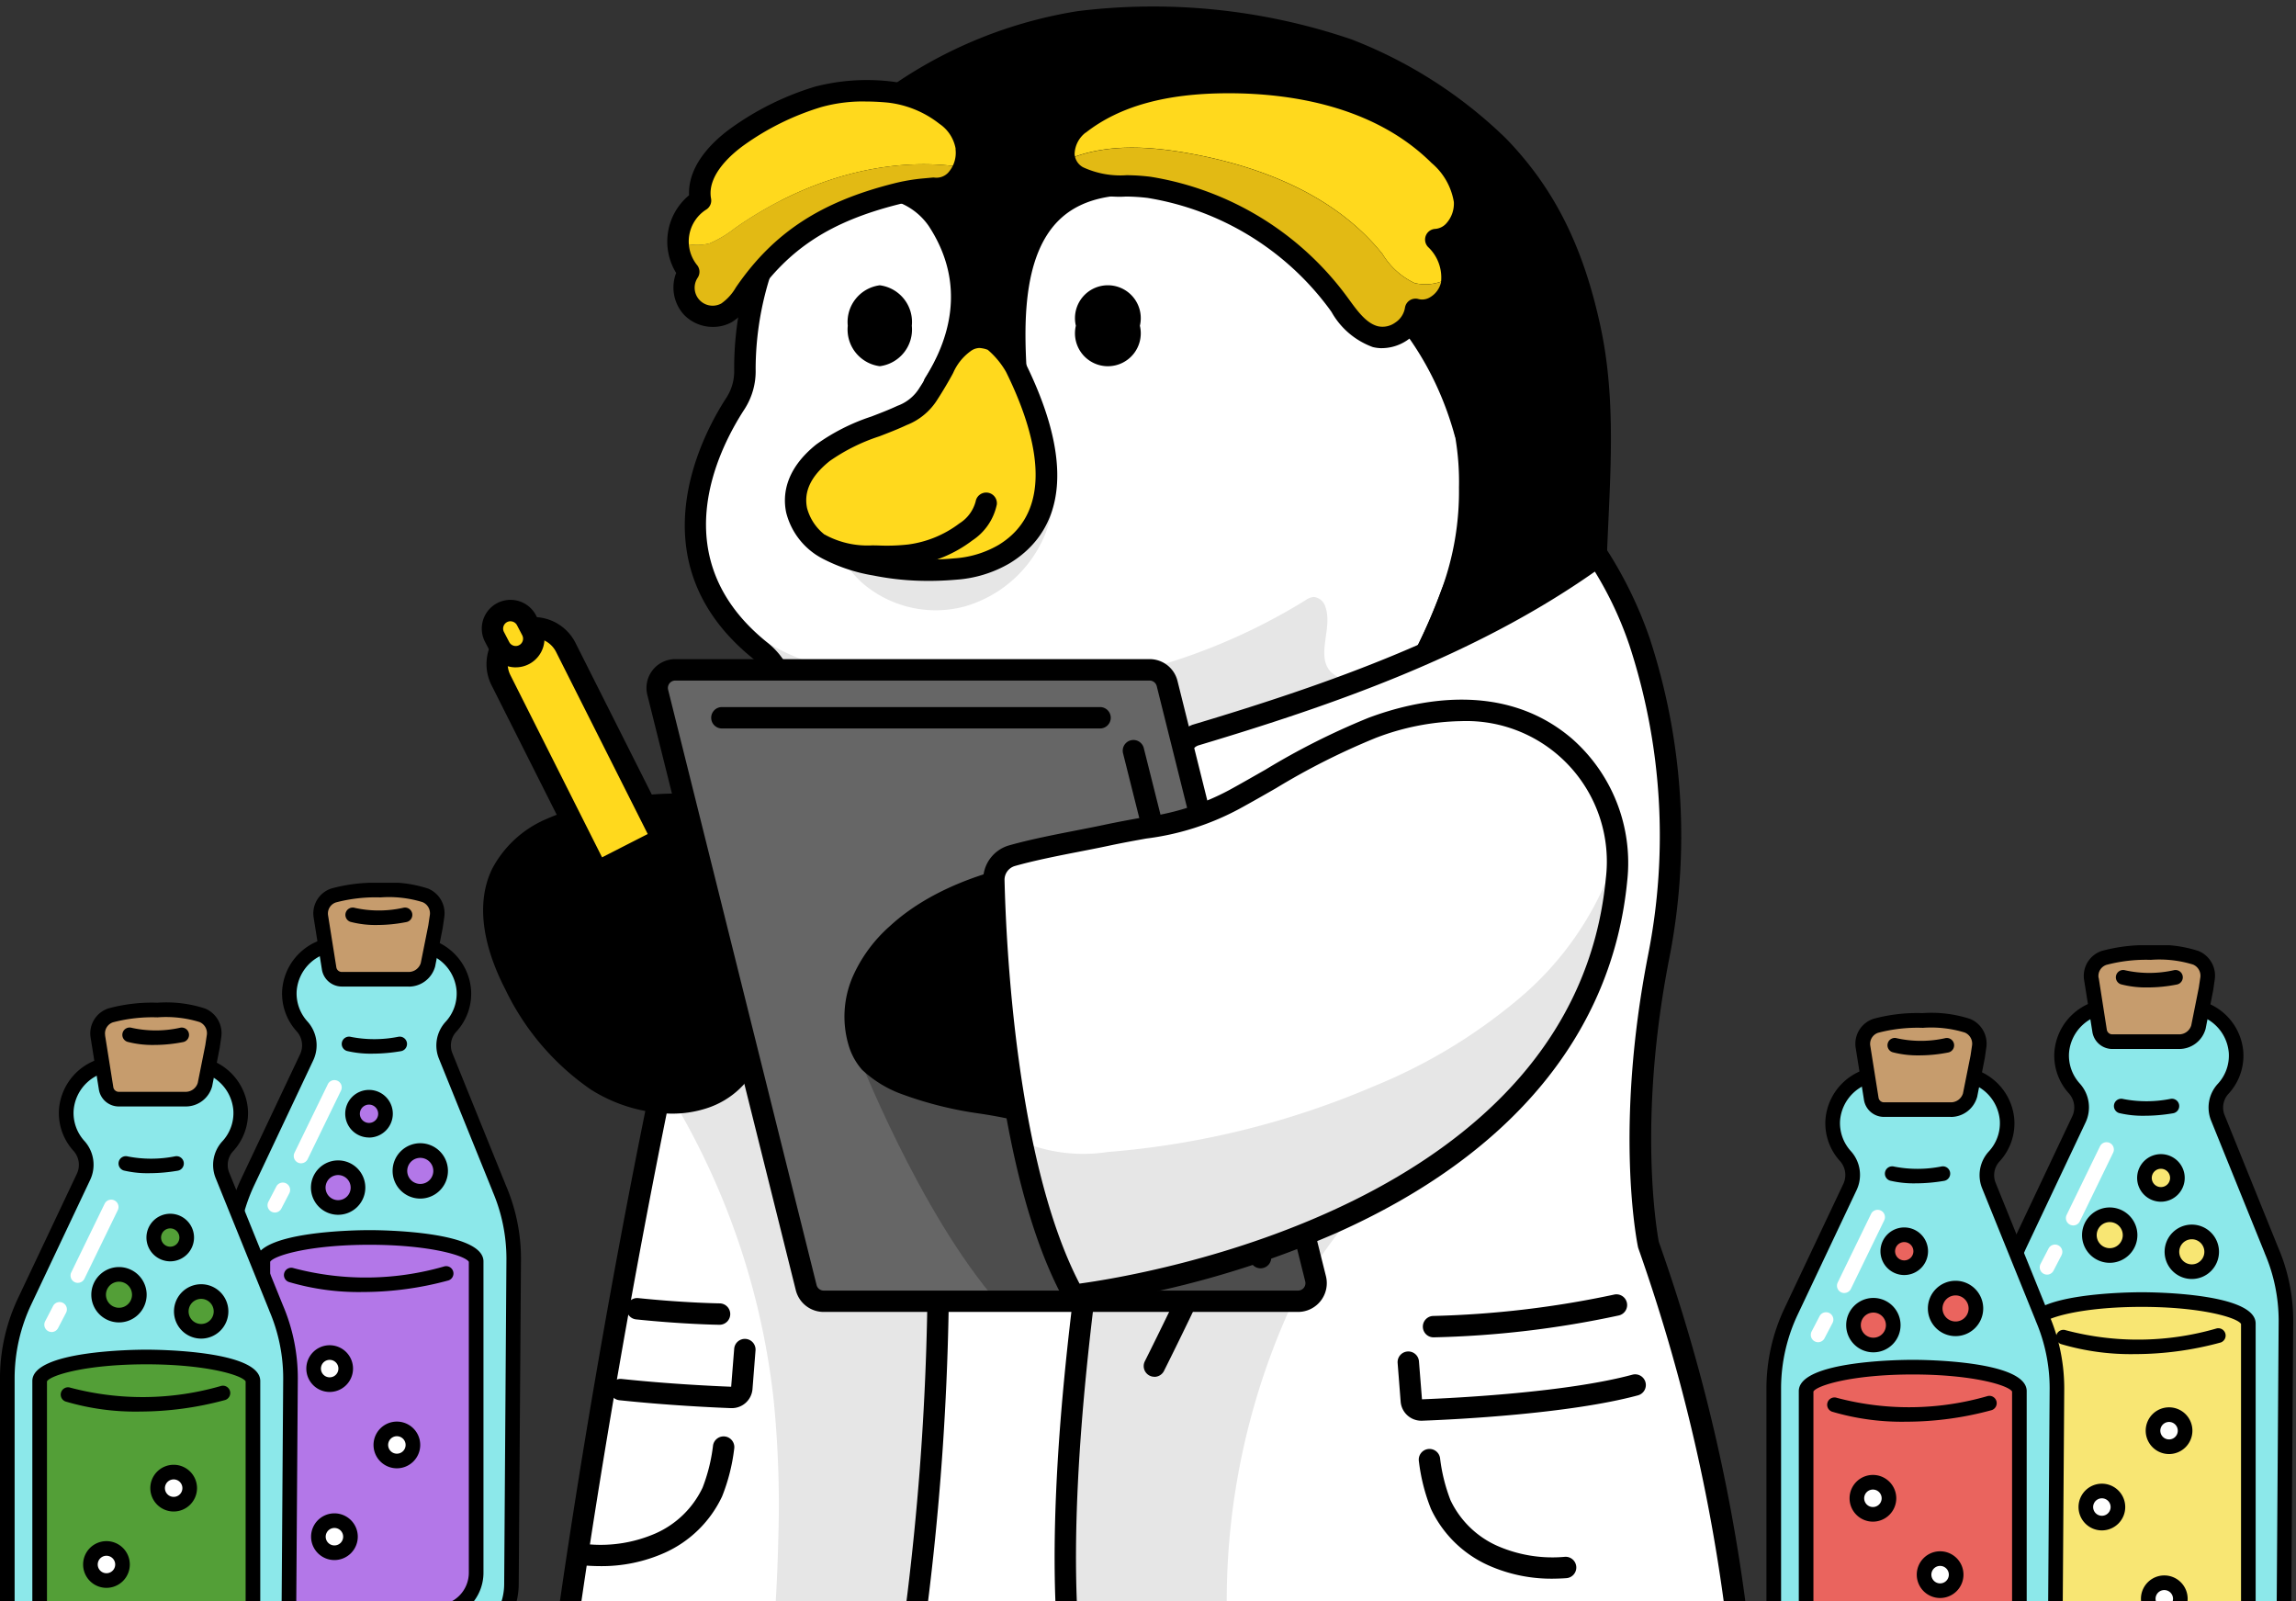 <svg xmlns="http://www.w3.org/2000/svg" xmlns:xlink="http://www.w3.org/1999/xlink" width="152" height="106" viewBox="0 0 152 106">
  <rect x="0" y="0" width="152" height="106" fill="#333333" stroke="none"/>
  <defs>
    <clipPath id="clip-path">
      <rect id="長方形_6737" data-name="長方形 6737" width="152" height="106" transform="translate(294 3559)" fill="#fff" stroke="#707070" stroke-width="1"/>
    </clipPath>
    <clipPath id="clip-path-2">
      <rect id="長方形_5430" data-name="長方形 5430" width="85.047" height="128.585" fill="none"/>
    </clipPath>
    <clipPath id="clip-path-3">
      <rect id="長方形_5432" data-name="長方形 5432" width="34.497" height="59.237" fill="none"/>
    </clipPath>
    <clipPath id="clip-path-4">
      <rect id="長方形_5431" data-name="長方形 5431" width="34.875" height="55.776" fill="none"/>
    </clipPath>
  </defs>
  <g id="マスクグループ_684" data-name="マスクグループ 684" transform="translate(-294 -3559)" clip-path="url(#clip-path)">
    <g id="グループ_9519" data-name="グループ 9519" transform="translate(3.895 2.86)">
      <g id="グループ_9234" data-name="グループ 9234" transform="translate(321.999 3556.555)">
        <g id="グループ_7081" data-name="グループ 7081" clip-path="url(#clip-path-2)">
          <path id="パス_26862" data-name="パス 26862" d="M116.138,206.008a21.345,21.345,0,0,0,8.67,8.99,34.839,34.839,0,0,0,11.96,3.99,9.311,9.311,0,0,0,4.156-.022,2.019,2.019,0,0,0,1.507-1.3,2.572,2.572,0,0,0-.53-1.764,35.7,35.7,0,0,1-4.872-17.631" transform="translate(-58.122 -99.224)"/>
          <path id="パス_26863" data-name="パス 26863" d="M138.37,219.214a15.355,15.355,0,0,1-2.425-.236,35.123,35.123,0,0,1-12.2-4.076,21.882,21.882,0,0,1-8.954-9.3.708.708,0,1,1,1.276-.614,20.474,20.474,0,0,0,8.386,8.685,33.739,33.739,0,0,0,11.718,3.9,8.8,8.8,0,0,0,3.839,0c.44-.133.939-.407,1.021-.779a2.116,2.116,0,0,0-.448-1.254,36.267,36.267,0,0,1-4.969-17.983.708.708,0,0,1,.7-.714h.007a.708.708,0,0,1,.707.7,34.852,34.852,0,0,0,4.775,17.279,3.18,3.18,0,0,1,.61,2.273,2.647,2.647,0,0,1-1.994,1.83,7.033,7.033,0,0,1-2.049.279" transform="translate(-57.412 -98.514)"/>
          <path id="パス_26864" data-name="パス 26864" d="M24.315,237.657a11.714,11.714,0,0,0,3.626.424l7.043.081c3.921.045,7.845.091,11.764-.071,3.439-.141,7.191-.584,9.6-3.044l.068.041a17.082,17.082,0,0,0-1.134-7.775l-17.939-.346a31.642,31.642,0,0,0-11.316,4.006,10.478,10.478,0,0,0-3.9,3.483,5.256,5.256,0,0,0-.4.837,3.968,3.968,0,0,0,2.587,2.364" transform="translate(-10.874 -113.587)" fill="#ffd91d"/>
          <path id="パス_26865" data-name="パス 26865" d="M21.812,247.533a6,6,0,0,0,4.767,1.972c8.566.027,16.747.175,24.594-.185a4.971,4.971,0,0,0,3.245-1.276,5.093,5.093,0,0,0,1.191-2.285,13.983,13.983,0,0,0,.474-2.577l-.068-.041c-2.408,2.459-6.16,2.9-9.6,3.044-3.918.161-7.842.116-11.764.071l-7.043-.081a11.684,11.684,0,0,1-3.626-.424,3.966,3.966,0,0,1-2.587-2.364,4.342,4.342,0,0,0,.417,4.146" transform="translate(-10.541 -121.681)" fill="#e2ba14"/>
          <path id="パス_26866" data-name="パス 26866" d="M37.856,241.463c-2.3,0-4.634-.014-7.015-.028q-2.468-.014-4.978-.025a6.607,6.607,0,0,1-5.326-2.247,5.265,5.265,0,0,1-.071-5.774,11.273,11.273,0,0,1,4.155-3.735,32.566,32.566,0,0,1,11.57-4.1.708.708,0,1,1,.209,1.4,31.137,31.137,0,0,0-11.062,3.916,10,10,0,0,0-3.652,3.231,3.9,3.9,0,0,0-.027,4.192,5.3,5.3,0,0,0,4.208,1.7q2.513.008,4.982.024c6.831.04,13.282.08,19.577-.209a4.276,4.276,0,0,0,2.782-1.075,4.474,4.474,0,0,0,1.007-1.975,15.62,15.62,0,0,0-.64-9.9.708.708,0,0,1,1.319-.516,17.065,17.065,0,0,1,.681,10.807,5.82,5.82,0,0,1-1.376,2.594,5.62,5.62,0,0,1-3.707,1.477c-4.13.189-8.32.239-12.635.239" transform="translate(-9.827 -112.878)"/>
          <path id="パス_26867" data-name="パス 26867" d="M28,243.758a6.606,6.606,0,0,0-.352,5.27" transform="translate(-13.643 -121.99)" fill="#ffd91d"/>
          <path id="パス_26868" data-name="パス 26868" d="M26.943,249.027a.708.708,0,0,1-.665-.465,7.338,7.338,0,0,1,.39-5.843.708.708,0,1,1,1.253.658,5.9,5.9,0,0,0-.313,4.7.709.709,0,0,1-.665.952" transform="translate(-12.936 -121.281)"/>
          <path id="パス_26869" data-name="パス 26869" d="M38.847,244.4a6.606,6.606,0,0,0-.352,5.27" transform="translate(-19.071 -122.313)" fill="#ffd91d"/>
          <path id="パス_26870" data-name="パス 26870" d="M37.788,249.672a.708.708,0,0,1-.665-.465,7.338,7.338,0,0,1,.39-5.843.708.708,0,1,1,1.253.658,5.9,5.9,0,0,0-.313,4.7.709.709,0,0,1-.665.952" transform="translate(-18.363 -121.603)"/>
          <path id="パス_26871" data-name="パス 26871" d="M61.795,237.657a11.714,11.714,0,0,0,3.626.424l7.043.081c3.921.045,7.845.091,11.764-.071,3.439-.141,7.191-.584,9.6-3.044l.068.041a17.081,17.081,0,0,0-1.134-7.775l-17.939-.346a31.642,31.642,0,0,0-11.316,4.006,10.478,10.478,0,0,0-3.9,3.483,5.257,5.257,0,0,0-.4.837,3.968,3.968,0,0,0,2.587,2.364" transform="translate(-29.631 -113.587)" fill="#ffd91d"/>
          <path id="パス_26872" data-name="パス 26872" d="M59.292,247.533a6,6,0,0,0,4.767,1.972c8.566.027,16.747.175,24.594-.185a4.971,4.971,0,0,0,3.245-1.276,5.093,5.093,0,0,0,1.191-2.285,13.983,13.983,0,0,0,.474-2.577l-.068-.041c-2.408,2.459-6.16,2.9-9.6,3.044-3.918.161-7.842.116-11.764.071l-7.043-.081a11.684,11.684,0,0,1-3.626-.424,3.966,3.966,0,0,1-2.587-2.364,4.342,4.342,0,0,0,.417,4.146" transform="translate(-29.298 -121.681)" fill="#e2ba14"/>
          <path id="パス_26873" data-name="パス 26873" d="M75.337,241.463c-2.3,0-4.634-.014-7.015-.029q-2.468-.014-4.978-.025a6.606,6.606,0,0,1-5.326-2.247,5.265,5.265,0,0,1-.071-5.774,11.271,11.271,0,0,1,4.155-3.734,32.566,32.566,0,0,1,11.57-4.1.708.708,0,0,1,.21,1.4,31.133,31.133,0,0,0-11.062,3.916,9.987,9.987,0,0,0-3.652,3.231,3.9,3.9,0,0,0-.027,4.192,5.3,5.3,0,0,0,4.208,1.7q2.512.007,4.982.024c6.829.04,13.282.08,19.577-.209a4.274,4.274,0,0,0,2.781-1.075,4.462,4.462,0,0,0,1.007-1.975,15.622,15.622,0,0,0-.639-9.9.708.708,0,0,1,1.318-.516,17.063,17.063,0,0,1,.681,10.807,5.816,5.816,0,0,1-1.377,2.594,5.62,5.62,0,0,1-3.707,1.477c-4.131.189-8.32.239-12.636.239" transform="translate(-28.584 -112.878)"/>
          <path id="パス_26874" data-name="パス 26874" d="M65.482,243.758a6.606,6.606,0,0,0-.352,5.27" transform="translate(-32.4 -121.99)" fill="#ffd91d"/>
          <path id="パス_26875" data-name="パス 26875" d="M64.423,249.027a.708.708,0,0,1-.665-.465,7.336,7.336,0,0,1,.39-5.843.708.708,0,1,1,1.253.658,5.9,5.9,0,0,0-.313,4.7.709.709,0,0,1-.665.952" transform="translate(-31.693 -121.281)"/>
          <path id="パス_26876" data-name="パス 26876" d="M76.328,244.4a6.606,6.606,0,0,0-.352,5.27" transform="translate(-37.828 -122.313)" fill="#ffd91d"/>
          <path id="パス_26877" data-name="パス 26877" d="M75.269,249.672a.708.708,0,0,1-.665-.465,7.336,7.336,0,0,1,.39-5.843.708.708,0,1,1,1.253.658,5.9,5.9,0,0,0-.313,4.7.709.709,0,0,1-.665.952" transform="translate(-37.121 -121.603)"/>
          <path id="パス_26878" data-name="パス 26878" d="M79.906,39.724a19.117,19.117,0,0,0-1.268-6.89,25.727,25.727,0,0,0-8.48-11.183,16.822,16.822,0,0,0-13.4-3.208c-2.341.521-4.531,1.633-6.9,2.021s-5.153-.174-6.4-2.224L39.11,15.8c-.478.412-.942.839-1.385,1.29A20.987,20.987,0,0,0,31.58,31.946a3.932,3.932,0,0,1-.621,2.239C29.2,36.879,25.2,44.624,32.611,50.566a4.35,4.35,0,0,1,1.4,1.918,13.6,13.6,0,0,0,8.961,8.625,14.511,14.511,0,0,0,6.518.315A154.235,154.235,0,0,0,73.959,55.3a37.946,37.946,0,0,0,4.41-8.541,20.226,20.226,0,0,0,1.537-7.035" transform="translate(-14.16 -7.906)" fill="#fff"/>
          <path id="パス_26879" data-name="パス 26879" d="M33.28,79.134c-.2.206,0,.543.215.739a14.806,14.806,0,0,0,6.218,3.113A39.688,39.688,0,0,0,71.133,78.5a1.16,1.16,0,0,1,.556-.226.9.9,0,0,1,.782.681c.485,1.391-.658,3.209.353,4.28a2.483,2.483,0,0,0,1.267.61,11.2,11.2,0,0,0,5.381-.048c-7.329,4.741-16.007,7.052-24.684,8.007a37.347,37.347,0,0,1-13.114-.436,5.639,5.639,0,0,1-3-1.538,6.189,6.189,0,0,1-.841-1.416q-1.57-3.3-2.93-6.691" transform="translate(-16.614 -39.175)" fill="#e6e6e6"/>
          <path id="パス_26880" data-name="パス 26880" d="M46.15,61.652a14.159,14.159,0,0,1-13.5-9.639,3.659,3.659,0,0,0-1.177-1.6c-7.981-6.4-3.4-14.875-1.8-17.32a3.221,3.221,0,0,0,.506-1.837,21.544,21.544,0,0,1,6.349-15.37c.426-.433.893-.868,1.427-1.329a.707.707,0,0,1,.809-.082l4.354,2.443a.706.706,0,0,1,.259.25c1.078,1.774,3.626,2.229,5.678,1.893a22.411,22.411,0,0,0,3.677-1.048,28.976,28.976,0,0,1,3.181-.966,17.559,17.559,0,0,1,13.973,3.329A26.613,26.613,0,0,1,78.6,31.864a19.68,19.68,0,0,1,1.317,7.149A21.149,21.149,0,0,1,78.341,46.3,38.588,38.588,0,0,1,73.846,55a.707.707,0,0,1-.337.258,155.309,155.309,0,0,1-24.59,6.156,16.434,16.434,0,0,1-2.769.24m-7.641-45.7c-.353.316-.674.621-.972.924A20.4,20.4,0,0,0,31.6,31.222a4.632,4.632,0,0,1-.735,2.641c-1.833,2.81-5.357,9.939,1.5,15.442a5.072,5.072,0,0,1,1.626,2.232,12.976,12.976,0,0,0,8.493,8.183,13.694,13.694,0,0,0,6.2.3A154.716,154.716,0,0,0,72.816,54a37.436,37.436,0,0,0,4.2-8.2,19.868,19.868,0,0,0,1.491-6.786,18.51,18.51,0,0,0-1.219-6.63A25.179,25.179,0,0,0,69.045,21.51a16.13,16.13,0,0,0-12.823-3.085,27.959,27.959,0,0,0-3.025.922,23.775,23.775,0,0,1-3.911,1.106c-2.285.376-5.456-.037-7.014-2.393ZM73.267,54.59h0Z" transform="translate(-13.469 -7.196)"/>
          <path id="パス_26881" data-name="パス 26881" d="M93.458,22.138A23.715,23.715,0,0,0,87.364,9.949a29.445,29.445,0,0,0-9.945-6.377A40.168,40.168,0,0,0,59.6,1.736,29.281,29.281,0,0,0,45.021,8.6l1.4.785c.668.375-3.053.223-2.419.654L40.106,15.3c2.715-3.133,8.031-3.628,10.132-.44,2.3,3.49,2,7.338-.214,10.832a15,15,0,0,0,5.462-.063c-.34-5.452-.714-14.7,10.248-12.9l-3.788-1.3c6.357-3.309.481-.129.724-.183a16.819,16.819,0,0,1,13.4,3.207,25.7,25.7,0,0,1,8.256,11.338,18.466,18.466,0,0,1,1.149,6.791,19.559,19.559,0,0,1-1.192,6.979A37.962,37.962,0,0,1,79.869,48.1c7.554-2.749,13.818-6.358,13.972-10.79.177-5.1.679-10.189-.383-15.176" transform="translate(-20.071 -0.71)"/>
          <path id="パス_26882" data-name="パス 26882" d="M79.16,48.1a.708.708,0,0,1-.579-1.116A37.2,37.2,0,0,0,82.908,38.6a18.845,18.845,0,0,0,1.147-6.73,17.6,17.6,0,0,0-1.1-6.531,24.962,24.962,0,0,0-8.019-11.029,16.643,16.643,0,0,0-10.856-3.367l1.171.4a.708.708,0,0,1-.344,1.368c-3.224-.529-5.638-.09-7.178,1.3-2.769,2.5-2.443,7.732-2.248,10.856a.708.708,0,0,1-.5.722,15.077,15.077,0,0,1-5.59.1l-.148-.015a.707.707,0,0,1-.524-1.083c1.531-2.42,2.812-6.131.221-10.064a4.292,4.292,0,0,0-3.425-1.832,7.019,7.019,0,0,0-5.58,2.346.708.708,0,0,1-1.1-.885l3.685-4.976a.722.722,0,0,1,.023-.147c.125-.475.529-.62,1.229-.7a.708.708,0,0,1,.084-.986A29.791,29.791,0,0,1,58.8.324,40.739,40.739,0,0,1,76.932,2.189,30.33,30.33,0,0,1,87.163,8.746c3.2,3.3,5.135,7.164,6.279,12.534.9,4.215.7,8.538.509,12.717-.04.876-.08,1.753-.111,2.631-.144,4.151-5,8-14.438,11.431a.7.7,0,0,1-.242.043M65.033,9.5A18.285,18.285,0,0,1,75.78,13.176a26.365,26.365,0,0,1,8.493,11.646,18.962,18.962,0,0,1,1.2,7.051A20.219,20.219,0,0,1,84.234,39.1a40.585,40.585,0,0,1-3.287,6.854c7.41-2.964,11.367-6.187,11.478-9.376.03-.882.07-1.764.111-2.646.187-4.09.381-8.32-.479-12.357-1.085-5.094-2.908-8.747-5.911-11.843a28.651,28.651,0,0,0-9.66-6.2,39.327,39.327,0,0,0-17.5-1.806A28.1,28.1,0,0,0,45.554,7.777l.5.282a.782.782,0,0,1,.426.859c-.137.625-.707.672-1.844.764-.223.018-.545.044-.782.075l-1.479,2a8.133,8.133,0,0,1,3.228-.459,5.674,5.674,0,0,1,4.514,2.466,10.014,10.014,0,0,1,.356,10.629,13.583,13.583,0,0,0,3.557-.02c-.2-3.415-.342-8.606,2.748-11.4a7.359,7.359,0,0,1,3.94-1.763.708.708,0,0,1,.188-1.114c1.12-.583,1.861-.965,2.324-1.2.728-.369,1.255-.636,1.591-.017.142.26.169.444.054.624h.155M43.69,8.745h0Z" transform="translate(-19.362 0)"/>
          <path id="パス_26883" data-name="パス 26883" d="M88.355,18.635s15.243,1.849,19.261,16.319l-2.38-18.073L88.428,13.519l-3.435,2.339,1.242,1.754" transform="translate(-42.535 -6.766)"/>
          <path id="パス_26884" data-name="パス 26884" d="M106.906,34.952a.708.708,0,0,1-.681-.519C102.384,20.6,87.707,18.646,87.56,18.628a.708.708,0,0,1,.171-1.406c.137.017,12.009,1.583,17.769,11.756l-1.608-12.212-16.02-3.2-2.593,1.765.825,1.165a.708.708,0,1,1-1.155.819l-1.242-1.754a.708.708,0,0,1,.179-.994l3.435-2.339a.705.705,0,0,1,.538-.109l16.809,3.362a.708.708,0,0,1,.563.6l2.38,18.073a.708.708,0,0,1-.56.786.691.691,0,0,1-.142.014" transform="translate(-41.826 -6.056)"/>
          <path id="パス_26885" data-name="パス 26885" d="M26.666,163.443c.84,3.643,1.893,7.616,4.949,9.769a10.912,10.912,0,0,0,2.525,1.268,19,19,0,0,0,12.081.3,6.006,6.006,0,0,1,3.747.067c5.131,1.782,24.785,5.426,31.338-6.1a34.845,34.845,0,0,0,5.633-25.662l-4.347-25.257-48.453,1.715-6.432,17.58Z" transform="translate(-13.345 -58.968)" fill="#fff"/>
          <path id="パス_26886" data-name="パス 26886" d="M62.476,176.787a46.372,46.372,0,0,1-13.45-1.976,5.265,5.265,0,0,0-3.305-.059,19.661,19.661,0,0,1-12.535-.317,11.5,11.5,0,0,1-2.687-1.353c-3.178-2.239-4.288-6.1-5.231-10.189a.714.714,0,0,1-.017-.187l1.041-26.318a.708.708,0,0,1,.042-.216l6.432-17.58a.708.708,0,0,1,.64-.464l48.453-1.715a.717.717,0,0,1,.723.587l4.347,25.257A35.361,35.361,0,0,1,81.2,168.415c-3.761,6.584-11.607,8.372-18.721,8.372M47.282,173.1a6.716,6.716,0,0,1,2.208.376c4.507,1.566,24.1,5.455,30.491-5.785l.031-.052a33.952,33.952,0,0,0,5.52-25.141L81.29,117.849l-47.359,1.677L27.7,136.554l-1.033,26.112c.874,3.78,1.9,7.322,4.646,9.257a10.1,10.1,0,0,0,2.362,1.183A18.234,18.234,0,0,0,45.3,173.4a6.681,6.681,0,0,1,1.979-.3" transform="translate(-12.636 -58.258)"/>
          <path id="パス_26887" data-name="パス 26887" d="M112.789,72.307c-8.114,5.841-18.281,9.555-26.827,12.117a2.044,2.044,0,0,0-1.237,1.717c-1.138,6.99-9.666,43.616-6.787,61.44,0,0,27.038,5.924,44.252-.932a115.559,115.559,0,0,0-6.246-28.487s-1.576-7.556.672-19.043a41.14,41.14,0,0,0-1.262-20.872,26.494,26.494,0,0,0-2.719-5.631" transform="translate(-38.709 -36.186)" fill="#fff"/>
          <path id="パス_26888" data-name="パス 26888" d="M99.665,153.912c-2.824,2.1-5.9,6.343-7.449,9.5A46.929,46.929,0,0,0,88.663,189.7c.032.154.037.363-.111.414a.328.328,0,0,1-.167,0l-10.06-1.945c-1.078-4.551-.829-9.3-.551-13.966a68.717,68.717,0,0,1,.783-7.9c.583-3.3.183-8.455,1.671-11.455" transform="translate(-38.802 -77.026)" fill="#e6e6e6"/>
          <path id="パス_26889" data-name="パス 26889" d="M100.3,150.262c-2.665,0-5.193-.11-7.458-.269a122.592,122.592,0,0,1-15.773-2.119.709.709,0,0,1-.548-.579C74.1,132.277,79.6,104.561,82.24,91.242c.5-2.5.888-4.475,1.073-5.613a2.747,2.747,0,0,1,1.732-2.282c9.016-2.7,18.442-5.986,26.3-11.64a.716.716,0,0,1,.247-.113.708.708,0,0,1,.943.262,27.188,27.188,0,0,1,2.779,5.762,41.953,41.953,0,0,1,1.287,21.24c-2.1,10.753-.8,18.094-.681,18.72a117.509,117.509,0,0,1,6.268,28.632.708.708,0,0,1-.445.7c-6.528,2.6-14.448,3.353-21.436,3.353M77.85,146.588c3.633.729,27.294,5.117,42.882-.807A117.974,117.974,0,0,0,114.564,118a.729.729,0,0,1-.025-.091c-.065-.314-1.579-7.828.67-19.323a40.5,40.5,0,0,0-1.236-20.5,24,24,0,0,0-2.288-4.878c-7.923,5.565-17.281,8.817-26.232,11.5-.43.129-.668.7-.742,1.153-.189,1.161-.583,3.147-1.082,5.661-2.6,13.1-7.973,40.194-5.779,55.071" transform="translate(-37.996 -35.787)"/>
          <path id="パス_26890" data-name="パス 26890" d="M99.743,101.068c-2.177,4.168-3.783,6.861-5.959,11.028l7.109,1.339a266.243,266.243,0,0,1-11.752,27.153" transform="translate(-44.611 -50.58)" fill="#fff"/>
          <path id="パス_26891" data-name="パス 26891" d="M88.431,140.587a.708.708,0,0,1-.633-1.026,266.182,266.182,0,0,0,11.43-26.3l-6.284-1.184a.708.708,0,0,1-.5-1.023c1.091-2.088,2.053-3.833,2.984-5.522s1.889-3.427,2.975-5.506a.708.708,0,1,1,1.255.655c-1.093,2.094-2.058,3.843-2.991,5.535-.8,1.448-1.619,2.937-2.524,4.647l6.167,1.162a.708.708,0,0,1,.533.94A267.77,267.77,0,0,1,89.065,140.2a.709.709,0,0,1-.634.391" transform="translate(-43.901 -49.87)"/>
          <path id="パス_26892" data-name="パス 26892" d="M137.806,181.173c-4.464,1.2-11.92,1.572-14.133,1.657a.666.666,0,0,1-.689-.614l-.2-2.553" transform="translate(-61.447 -89.913)" fill="#fff"/>
          <path id="パス_26893" data-name="パス 26893" d="M122.937,182.829a1.37,1.37,0,0,1-1.368-1.266l-.2-2.554a.708.708,0,1,1,1.412-.111l.2,2.514c2.218-.086,9.565-.452,13.935-1.631a.708.708,0,0,1,.369,1.367c-4.541,1.225-12.086,1.6-14.29,1.68h-.053" transform="translate(-60.737 -89.203)"/>
          <path id="パス_26894" data-name="パス 26894" d="M126.143,173.529a64.887,64.887,0,0,0,12.086-1.427" transform="translate(-63.129 -86.129)" fill="#fff"/>
          <path id="パス_26895" data-name="パス 26895" d="M125.434,173.527a.708.708,0,0,1-.009-1.416,64.685,64.685,0,0,0,11.934-1.408.708.708,0,1,1,.324,1.378,64.834,64.834,0,0,1-12.239,1.446Z" transform="translate(-62.42 -85.42)"/>
          <path id="パス_26896" data-name="パス 26896" d="M125.6,192.583a11.92,11.92,0,0,0,.746,2.976,6.916,6.916,0,0,0,3.449,3.375,9.824,9.824,0,0,0,4.816.788" transform="translate(-62.855 -96.379)" fill="#fff"/>
          <path id="パス_26897" data-name="パス 26897" d="M133.062,199.752a10.219,10.219,0,0,1-4.277-.884,7.668,7.668,0,0,1-3.8-3.731,12.467,12.467,0,0,1-.8-3.151.708.708,0,0,1,1.4-.225,11.406,11.406,0,0,0,.694,2.8,6.235,6.235,0,0,0,3.1,3.02,9.092,9.092,0,0,0,4.468.724.708.708,0,0,1,.1,1.413c-.3.021-.594.032-.887.032" transform="translate(-62.145 -95.67)"/>
          <path id="パス_26898" data-name="パス 26898" d="M35.36,143.958a182.2,182.2,0,0,1-2.21,33.064,93.22,93.22,0,0,1-21.506.667,1.432,1.432,0,0,1-1.279-1.59c.61-5.114,3.527-25,8.037-45.551" transform="translate(-5.182 -65.334)" fill="#fff"/>
          <path id="パス_26899" data-name="パス 26899" d="M22.275,134.835c.761-.06,1.321.674,1.708,1.333a49.258,49.258,0,0,1,6.487,19.548,69.519,69.519,0,0,1,.311,9.118q-.124,5.473-.752,10.92a58,58,0,0,0,8.413-.789.417.417,0,0,0,.427-.446c1.707-11.235,2.372-22.6,3.034-33.944.138-2.362.276-4.726.295-7.093q.024-3.328-.268-6.647" transform="translate(-11.148 -63.475)" fill="#e6e6e6"/>
          <path id="パス_26900" data-name="パス 26900" d="M18.306,178.052a70.294,70.294,0,0,1-7.447-.37,2.144,2.144,0,0,1-1.458-.8,2.116,2.116,0,0,1-.448-1.579C9.447,171.167,12.26,151.3,17,129.687a.708.708,0,1,1,1.383.3c-4.261,19.423-7.3,39.367-8.025,45.483a.707.707,0,0,0,.15.529.737.737,0,0,0,.5.274,92.538,92.538,0,0,0,20.812-.587,181.83,181.83,0,0,0,2.121-32.423.708.708,0,0,1,.691-.725.718.718,0,0,1,.725.69,183.255,183.255,0,0,1-2.218,33.193.708.708,0,0,1-.586.587,101.08,101.08,0,0,1-14.248,1.042m14.135-1.74h0Z" transform="translate(-4.473 -64.624)"/>
          <path id="パス_26901" data-name="パス 26901" d="M18.382,180.642c3.133.333,6.084.472,7.342.521a.665.665,0,0,0,.689-.614l.2-2.553" transform="translate(-9.199 -89.078)" fill="#fff"/>
          <path id="パス_26902" data-name="パス 26902" d="M25.041,181.162h-.053c-1.157-.044-4.192-.184-7.39-.524a.708.708,0,0,1,.15-1.408c3.118.331,6.081.47,7.253.515l.2-2.514a.708.708,0,1,1,1.412.111l-.2,2.553a1.371,1.371,0,0,1-1.368,1.267" transform="translate(-8.49 -88.369)"/>
          <path id="パス_26903" data-name="パス 26903" d="M26.048,172.937s-2.335-.03-5.444-.352" transform="translate(-10.311 -86.371)" fill="#fff"/>
          <path id="パス_26904" data-name="パス 26904" d="M25.338,172.937h-.009c-.1,0-2.4-.034-5.507-.356a.708.708,0,1,1,.146-1.409c3.037.315,5.357.349,5.38.349a.708.708,0,0,1-.009,1.416" transform="translate(-9.602 -85.662)"/>
          <path id="パス_26905" data-name="パス 26905" d="M23.02,190.916a11.921,11.921,0,0,1-.746,2.976,6.916,6.916,0,0,1-3.449,3.375,9.823,9.823,0,0,1-4.816.788" transform="translate(-7.011 -95.545)" fill="#fff"/>
          <path id="パス_26906" data-name="パス 26906" d="M14.134,198.086q-.438,0-.886-.032a.709.709,0,0,1-.655-.758.717.717,0,0,1,.757-.655,9.093,9.093,0,0,0,4.468-.725,6.234,6.234,0,0,0,3.1-3.02,11.4,11.4,0,0,0,.694-2.8.708.708,0,0,1,1.4.225,12.467,12.467,0,0,1-.8,3.151,7.665,7.665,0,0,1-3.8,3.731,10.216,10.216,0,0,1-4.278.884" transform="translate(-6.301 -94.836)"/>
          <path id="パス_26907" data-name="パス 26907" d="M2.983,117.658c-1.169-2.274-1.979-5.041-.864-7.343a6.55,6.55,0,0,1,3.109-2.9,17.08,17.08,0,0,1,4.142-1.237,22.523,22.523,0,0,1,5.375-.429,6.965,6.965,0,0,1,5.009,1.944,4.619,4.619,0,0,1,1.537,4.561c-.425,1.921-2.085,3.265-3.425,4.7-.221.237-.451.55-.345.856a1.065,1.065,0,0,0,.272.363,4.025,4.025,0,0,1,.781,4.106,4.983,4.983,0,0,1-3.116,2.9A8.779,8.779,0,0,1,8.374,124a16.445,16.445,0,0,1-5.391-6.345" transform="translate(-0.795 -52.91)"/>
          <path id="パス_26908" data-name="パス 26908" d="M12.674,125.5a10.271,10.271,0,0,1-5.391-1.615,16.957,16.957,0,0,1-5.633-6.613c-1.595-3.1-1.9-5.86-.871-7.976a7.269,7.269,0,0,1,3.437-3.231,17.691,17.691,0,0,1,4.312-1.295,23.173,23.173,0,0,1,5.547-.442,7.656,7.656,0,0,1,5.446,2.121,5.314,5.314,0,0,1,1.759,5.244,9.091,9.091,0,0,1-2.84,4.25c-.257.261-.514.521-.759.784a1.485,1.485,0,0,0-.146.179l.029.028.036.038a4.734,4.734,0,0,1,.935,4.842,5.668,5.668,0,0,1-3.558,3.331,7.327,7.327,0,0,1-2.3.354m.452-19.777a22.214,22.214,0,0,0-4.319.436,16.473,16.473,0,0,0-3.971,1.18,5.883,5.883,0,0,0-2.782,2.575c-1.04,2.147-.108,4.834.856,6.71h0A15.571,15.571,0,0,0,8.059,122.7a8.094,8.094,0,0,0,6.475,1.1,4.3,4.3,0,0,0,2.675-2.477,3.337,3.337,0,0,0-.626-3.37,1.667,1.667,0,0,1-.432-.622,1.53,1.53,0,0,1,.5-1.57c.255-.274.52-.543.787-.814a7.953,7.953,0,0,0,2.466-3.562,3.936,3.936,0,0,0-1.315-3.877,6.276,6.276,0,0,0-4.573-1.766q-.437-.02-.885-.02" transform="translate(-0.092 -52.2)"/>
          <path id="パス_26909" data-name="パス 26909" d="M12.94,96.277,8.656,98.463,2.27,85.773a2.4,2.4,0,0,1,4.284-2.186Z" transform="translate(-1.004 -41.175)" fill="#ffd91d"/>
          <path id="パス_26910" data-name="パス 26910" d="M7.946,98.461a.707.707,0,0,1-.632-.39L.927,85.382a3.113,3.113,0,0,1,5.547-2.826L12.862,95.25a.707.707,0,0,1-.311.949L8.267,98.385a.711.711,0,0,1-.322.077M3.7,82.273a1.7,1.7,0,0,0-1.509,2.469L8.258,96.8l3.023-1.543L5.211,83.2a1.683,1.683,0,0,0-.986-.84,1.714,1.714,0,0,0-.526-.083" transform="translate(-0.294 -40.466)"/>
          <path id="パス_26911" data-name="パス 26911" d="M3.511,82.988h0A1.194,1.194,0,0,1,1.9,82.482l-.347-.664a1.194,1.194,0,1,1,2.117-1.1l.347.664a1.194,1.194,0,0,1-.506,1.611" transform="translate(-0.71 -40.072)" fill="#ffd91d"/>
          <path id="パス_26912" data-name="パス 26912" d="M2.252,83.123A1.9,1.9,0,0,1,.563,82.1l-.346-.664a1.9,1.9,0,1,1,3.371-1.76l.347.664a1.9,1.9,0,0,1-.806,2.566h0a1.9,1.9,0,0,1-.877.215M2.8,82.28h0Zm-.9-2.208a.485.485,0,0,0-.463.34.482.482,0,0,0,.033.37l.346.664A.486.486,0,1,0,2.68,81l-.347-.664a.485.485,0,0,0-.431-.261" transform="translate(0 -39.364)"/>
          <path id="パス_26913" data-name="パス 26913" d="M65.672,129.723h-31.4a1.2,1.2,0,0,1-1.162-.908l-9.827-39.4a1.2,1.2,0,0,1,1.162-1.488h31.4a1.2,1.2,0,0,1,1.162.908l9.827,39.4a1.2,1.2,0,0,1-1.162,1.488" transform="translate(-11.635 -44.005)" fill="#666"/>
          <path id="パス_26914" data-name="パス 26914" d="M75.456,128.832l-25.815,4.774s4.139,10.692,9.4,16.709l20.749-.619-.177-3.359" transform="translate(-24.843 -64.475)" fill="#4d4d4d"/>
          <path id="パス_26915" data-name="パス 26915" d="M64.963,129.721h-31.4a1.9,1.9,0,0,1-1.849-1.444l-9.827-39.4a1.906,1.906,0,0,1,1.849-2.367h31.4a1.9,1.9,0,0,1,1.849,1.445l9.827,39.4a1.905,1.905,0,0,1-1.849,2.366M23.739,87.929a.49.49,0,0,0-.476.608l9.827,39.4a.489.489,0,0,0,.476.371h31.4a.49.49,0,0,0,.475-.608L55.611,88.3a.489.489,0,0,0-.475-.371Z" transform="translate(-10.926 -43.296)"/>
          <line id="線_880" data-name="線 880" x2="8.414" y2="33.54" transform="translate(43.144 49.289)" fill="#666"/>
          <path id="パス_26916" data-name="パス 26916" d="M94.072,132.207a.709.709,0,0,1-.686-.536l-8.414-33.54a.708.708,0,1,1,1.373-.345l8.414,33.54a.708.708,0,0,1-.515.859.737.737,0,0,1-.173.021" transform="translate(-42.514 -48.669)"/>
          <line id="線_881" data-name="線 881" x2="25.035" transform="translate(15.898 47.096)" fill="#666"/>
          <path id="パス_26917" data-name="パス 26917" d="M56.149,94.276H31.114a.708.708,0,1,1,0-1.416H56.149a.708.708,0,0,1,0,1.416" transform="translate(-15.217 -46.472)"/>
          <path id="パス_26918" data-name="パス 26918" d="M62.255,114.528c-3.686.537-7.439,1.851-9.965,4.184a9.076,9.076,0,0,0-2.3,3.11,6,6,0,0,0-.254,4.042,3.6,3.6,0,0,0,.744,1.375,7.1,7.1,0,0,0,2.13,1.34c3.5,1.351,5.461,1.17,8.645,2.023,2.352.63,4.759,1.524,7.249,2.448a.284.284,0,0,1-.459.306c-.228-.195-.082-.6.192-.533" transform="translate(-24.771 -57.316)"/>
          <path id="パス_26919" data-name="パス 26919" d="M67.527,133.428a1,1,0,0,1-.653-.242,1.029,1.029,0,0,1-.337-.555c-2.13-.787-4.166-1.515-6.177-2.054a32.593,32.593,0,0,0-3.3-.67,24.805,24.805,0,0,1-5.419-1.377,7.749,7.749,0,0,1-2.4-1.523,4.26,4.26,0,0,1-.9-1.644,6.66,6.66,0,0,1,.278-4.525,9.688,9.688,0,0,1,2.47-3.356c2.37-2.189,6.044-3.739,10.344-4.365a.708.708,0,0,1,.2,1.4,18.087,18.087,0,0,0-9.587,4,8.327,8.327,0,0,0-2.125,2.864,5.32,5.32,0,0,0-.231,3.56,2.883,2.883,0,0,0,.589,1.1,6.44,6.44,0,0,0,1.863,1.159,23.279,23.279,0,0,0,5.139,1.3,33.731,33.731,0,0,1,3.434.7c2.163.579,4.326,1.361,6.592,2.2a.948.948,0,0,1,.377.017,2.432,2.432,0,0,1,.742.621.964.964,0,0,1-.3,1.175,1.006,1.006,0,0,1-.607.2" transform="translate(-24.06 -56.606)"/>
          <path id="パス_26920" data-name="パス 26920" d="M109.085,104.5a10.241,10.241,0,0,0-3.423-8.794c-3.671-3.135-8.591-2.812-12.765-1.243a74.167,74.167,0,0,0-9.125,4.74c-3.013,1.64-4.649,1.557-8.557,2.388-1.723.367-4.208.778-6.147,1.328a1.659,1.659,0,0,0-1.2,1.64c.108,4.407.8,19.322,5.277,27.446,0,0,33.625-3.518,35.942-27.5" transform="translate(-33.963 -46.694)" fill="#fff"/>
          <path id="パス_26921" data-name="パス 26921" d="M71.4,131.351a10.569,10.569,0,0,0,5.754.725,55.991,55.991,0,0,0,17.652-4.36,35.851,35.851,0,0,0,9.751-5.932,20.926,20.926,0,0,0,6.282-9.414,24.883,24.883,0,0,1-4.695,14.155,30.075,30.075,0,0,1-9.949,8.514,52.245,52.245,0,0,1-12.317,4.65,82.967,82.967,0,0,1-9.032,1.78,47.581,47.581,0,0,1-3.295-8.84" transform="translate(-35.732 -56.236)" fill="#e6e6e6"/>
          <path id="パス_26922" data-name="パス 26922" d="M72.434,132a.708.708,0,0,1-.62-.366c-4.548-8.258-5.256-23.344-5.365-27.77a2.366,2.366,0,0,1,1.715-2.339c1.39-.394,3.041-.715,4.5-1,.609-.119,1.186-.231,1.7-.34,1.01-.215,1.873-.37,2.635-.507a16.25,16.25,0,0,0,5.732-1.811c.805-.439,1.6-.9,2.4-1.352a47.65,47.65,0,0,1,6.813-3.429c3.08-1.158,8.924-2.519,13.475,1.368a10.936,10.936,0,0,1,3.669,9.4c-.974,10.076-7.633,18.142-19.256,23.326A64.628,64.628,0,0,1,72.508,132a.618.618,0,0,1-.074,0M98.1,93.3a16.524,16.524,0,0,0-5.667,1.113,46.62,46.62,0,0,0-6.608,3.332c-.806.462-1.613.923-2.427,1.367a17.592,17.592,0,0,1-6.158,1.961c-.751.135-1.6.288-2.59.5-.517.11-1.1.224-1.72.345-1.429.278-3.049.594-4.382.972a.95.95,0,0,0-.685.942c.1,4.27.771,18.633,4.963,26.7,4.039-.548,32.756-5.2,34.842-26.81A9.3,9.3,0,0,0,98.1,93.3" transform="translate(-33.254 -45.982)"/>
          <path id="パス_26923" data-name="パス 26923" d="M46.9,64.021a13.921,13.921,0,0,0,1.677,2,7.427,7.427,0,0,0,6.849,1.635,8.2,8.2,0,0,0,5.312-4.708,9.155,9.155,0,0,0-.116-7.147" transform="translate(-23.471 -27.924)" fill="#e6e6e6"/>
          <path id="パス_26924" data-name="パス 26924" d="M82.97,39.649a2.178,2.178,0,1,1-4.239,0,2.178,2.178,0,1,1,4.239,0" transform="translate(-39.401 -18.502)"/>
          <path id="パス_26925" data-name="パス 26925" d="M52.745,39.649a2.448,2.448,0,0,1-2.12,2.678,2.448,2.448,0,0,1-2.12-2.678,2.448,2.448,0,0,1,2.12-2.678,2.448,2.448,0,0,1,2.12,2.678" transform="translate(-24.275 -18.502)"/>
          <path id="パス_26926" data-name="パス 26926" d="M85.417,14.789c4.849.865,9.751,2.819,12.825,6.668a4.975,4.975,0,0,0,2.125,1.921,3.144,3.144,0,0,0,2.477-.46A3.756,3.756,0,0,0,101.76,20.5a2.31,2.31,0,0,0,1.9-2.542,5.017,5.017,0,0,0-1.682-3.033c-3.59-3.569-8.836-4.794-13.773-4.821-3.578-.019-7.274.579-10.058,2.759a2.38,2.38,0,0,0-.912,2.457l.031-.063c2.522-1.128,5.429-.955,8.148-.47" transform="translate(-38.612 -5.057)" fill="#ffd91d"/>
          <path id="パス_26927" data-name="パス 26927" d="M78.1,20.618c1.28.845,3.323.529,4.772.744A19.281,19.281,0,0,1,95.382,29c.675.921,1.373,1.978,2.474,2.249a2.244,2.244,0,0,0,2.648-1.81,2.041,2.041,0,0,0,2.38-1.641,2.567,2.567,0,0,0,.043-.558,3.141,3.141,0,0,1-2.477.459,4.974,4.974,0,0,1-2.125-1.92c-3.074-3.849-7.976-5.8-12.825-6.668-2.72-.485-5.626-.658-8.148.47l-.031.063a1.853,1.853,0,0,0,.781.98" transform="translate(-38.696 -9.374)" fill="#e2ba14"/>
          <path id="パス_26928" data-name="パス 26928" d="M97.512,26.98a2.6,2.6,0,0,1-.622-.074,5.146,5.146,0,0,1-2.734-2.322l-.142-.2a18.683,18.683,0,0,0-12.041-7.352,12.758,12.758,0,0,0-1.428-.09,6.919,6.919,0,0,1-3.63-.763,2.5,2.5,0,0,1-1.184-2A3.258,3.258,0,0,1,77,11.6c2.532-1.984,5.987-2.946,10.5-2.91,4.226.023,10.131.915,14.269,5.027a5.587,5.587,0,0,1,1.889,3.482,3.341,3.341,0,0,1-.822,2.426,2.756,2.756,0,0,1-.625.527,3.858,3.858,0,0,1,.572,2.76,2.952,2.952,0,0,1-1.367,1.9,2.5,2.5,0,0,1-1.192.365,3.014,3.014,0,0,1-2.71,1.8M77.873,12.712a1.856,1.856,0,0,0-.727,1.41A1.075,1.075,0,0,0,77.7,15a5.881,5.881,0,0,0,2.89.529,13.643,13.643,0,0,1,1.6.106,20.122,20.122,0,0,1,12.975,7.916l.146.2c.568.781,1.155,1.589,1.927,1.779a1.43,1.43,0,0,0,1.13-.242,1.448,1.448,0,0,0,.647-.975.707.707,0,0,1,.906-.583.994.994,0,0,0,.775-.133,1.53,1.53,0,0,0,.706-.972,2.772,2.772,0,0,0-.862-2.35.708.708,0,0,1,.487-1.192,1.1,1.1,0,0,0,.758-.4,1.952,1.952,0,0,0,.468-1.379,4.281,4.281,0,0,0-1.475-2.584c-3.8-3.775-9.317-4.594-13.278-4.615h-.166c-4.117,0-7.21.854-9.451,2.609" transform="translate(-37.899 -4.347)"/>
          <path id="パス_26929" data-name="パス 26929" d="M28.119,21.243a7.3,7.3,0,0,0,1.627-.971c4.391-3.1,9.891-4.891,15.187-4.05a2.8,2.8,0,0,0,.165-1.238c0-.01.006.006.005,0A3.5,3.5,0,0,0,43.749,12.7a5.72,5.72,0,0,0-3.738-1.535,13.109,13.109,0,0,0-4.719.391,18.3,18.3,0,0,0-5.308,2.607c-1.416,1.01-2.8,2.547-2.49,4.257A3.125,3.125,0,0,0,26.011,21.1a3.288,3.288,0,0,0,2.108.146" transform="translate(-13.017 -5.556)" fill="#ffd91d"/>
          <path id="パス_26930" data-name="パス 26930" d="M26.721,28.055a1.9,1.9,0,0,0,2.506,2.712A4.238,4.238,0,0,0,30.5,29.374c2.569-3.695,5.715-5.406,9.93-6.472a11.846,11.846,0,0,1,1.941-.329l.533-.049a1.936,1.936,0,0,0,2.023-1.38c-5.3-.841-10.8.953-15.187,4.049a7.278,7.278,0,0,1-1.627.972,3.292,3.292,0,0,1-2.108-.146,2.94,2.94,0,0,0,.71,2.035" transform="translate(-13.017 -10.479)" fill="#e2ba14"/>
          <path id="パス_26931" data-name="パス 26931" d="M27.609,26.122a2.649,2.649,0,0,1-1.938-.824,2.678,2.678,0,0,1-.5-2.747,3.973,3.973,0,0,1,.855-5.143c-.091-2.066,1.7-3.677,2.83-4.483a18.91,18.91,0,0,1,5.513-2.708A13.726,13.726,0,0,1,39.3,9.863a8.132,8.132,0,0,1,4.2,1.725,3.9,3.9,0,0,1,1.593,2.67.748.748,0,0,1,0,.1,3.367,3.367,0,0,1-.927,2.575,2.477,2.477,0,0,1-1.974.723l-.468.043a11.192,11.192,0,0,0-1.832.31c-4.5,1.137-7.256,2.931-9.523,6.19l-.08.116a4.487,4.487,0,0,1-1.433,1.49,2.558,2.558,0,0,1-1.248.317M37.694,11.2a10.273,10.273,0,0,0-2.912.37,17.5,17.5,0,0,0-5.1,2.506c-.759.542-2.495,1.972-2.2,3.553a.707.707,0,0,1-.349.744A2.5,2.5,0,0,0,26.532,22a.708.708,0,0,1,.063.867,1.191,1.191,0,0,0,1.572,1.7,3.336,3.336,0,0,0,.958-1.059l.083-.12c2.449-3.52,5.541-5.54,10.339-6.754a12.566,12.566,0,0,1,2.05-.347l.532-.049a.743.743,0,0,1,.141,0,1.066,1.066,0,0,0,.9-.316,1.955,1.955,0,0,0,.5-1.531.766.766,0,0,1,0-.082A2.515,2.515,0,0,0,42.6,12.679a6.74,6.74,0,0,0-3.43-1.406c-.5-.047-1-.071-1.473-.071" transform="translate(-12.302 -4.898)"/>
          <path id="パス_26932" data-name="パス 26932" d="M56.158,45.844a5.346,5.346,0,0,0-1.59-1.808,1.743,1.743,0,0,0-1.8.162,4.175,4.175,0,0,0-1.38,1.694c-.269.508-.725,1.267-1,1.694a3.524,3.524,0,0,1-1.754,1.449c-1.71.8-3.77,1.3-5.231,2.468a3.865,3.865,0,0,0-1.751,3.807,4.054,4.054,0,0,0,2.034,2.571,10.624,10.624,0,0,0,3.193,1.058,18.541,18.541,0,0,0,5.29.263,7.438,7.438,0,0,0,3.233-.99c4.612-2.807,2.537-8.762.757-12.367" transform="translate(-20.811 -21.952)" fill="#ffd91d"/>
          <path id="パス_26933" data-name="パス 26933" d="M49.685,59.28a18.145,18.145,0,0,1-3.658-.356,11.233,11.233,0,0,1-3.4-1.137,4.736,4.736,0,0,1-2.374-3.042c-.233-1.135-.074-2.838,2-4.5A13.409,13.409,0,0,1,45.9,48.4c.608-.234,1.183-.455,1.724-.709a2.835,2.835,0,0,0,1.463-1.2c.264-.4.71-1.145.971-1.639A4.889,4.889,0,0,1,51.679,42.9a2.447,2.447,0,0,1,2.4-.24,5.681,5.681,0,0,1,2,2.167c3.972,8.047,1.636,11.666-1.024,13.285A8.1,8.1,0,0,1,51.522,59.2c-.616.054-1.231.081-1.837.081m3.349-15.417a1.037,1.037,0,0,0-.584.222,3.485,3.485,0,0,0-1.14,1.431c-.284.536-.75,1.311-1.037,1.75a4.181,4.181,0,0,1-2.045,1.7c-.587.276-1.213.517-1.819.75a12.393,12.393,0,0,0-3.272,1.63c-1.236.99-1.726,2.008-1.5,3.112a3.327,3.327,0,0,0,1.693,2.1,10.033,10.033,0,0,0,2.982.978,17.737,17.737,0,0,0,5.084.251,6.7,6.7,0,0,0,2.926-.89c3.9-2.376,2.421-7.537.49-11.449h0A5.543,5.543,0,0,0,53.6,43.985a1.881,1.881,0,0,0-.564-.122" transform="translate(-20.103 -21.245)"/>
          <path id="パス_26934" data-name="パス 26934" d="M48.735,69.338c-.233,0-.462,0-.686-.01l-.354-.006a7.253,7.253,0,0,1-3.683-.81.708.708,0,1,1,.685-1.239,5.892,5.892,0,0,0,3.02.633l.369.007a12.779,12.779,0,0,0,1.994-.066,7.16,7.16,0,0,0,3.38-1.392,2.454,2.454,0,0,0,1.081-1.463.708.708,0,0,1,1.4.207,3.768,3.768,0,0,1-1.625,2.384,8.571,8.571,0,0,1-4.05,1.668,11.664,11.664,0,0,1-1.532.089" transform="translate(-21.843 -32.222)"/>
        </g>
      </g>
      <g id="グループ_9237" data-name="グループ 9237" transform="translate(290.104 3614.573)">
        <g id="グループ_7085" data-name="グループ 7085" transform="translate(0 0)" clip-path="url(#clip-path-3)">
          <path id="パス_26983" data-name="パス 26983" d="M62.442,28.039,58.91,19.313a1.832,1.832,0,0,1,.321-1.936,3.246,3.246,0,0,0,.872-2.429A3.326,3.326,0,0,0,56.748,11.9H51.923a3.329,3.329,0,0,0-3.36,3.086,3.24,3.24,0,0,0,.838,2.355,1.871,1.871,0,0,1,.3,2.056l-3.9,8.244a11.863,11.863,0,0,0-1.141,5.076V54.23A4.441,4.441,0,0,0,49.1,58.67h9.721A4.441,4.441,0,0,0,63.26,54.23l.149-21.5a11.864,11.864,0,0,0-.967-4.692" transform="translate(-29.396 -7.83)" fill="#8ce8ea"/>
          <path id="パス_26984" data-name="パス 26984" d="M57.887,58.222H48.166A4.931,4.931,0,0,1,43.241,53.3V31.779A12.433,12.433,0,0,1,44.428,26.5l3.9-8.244a1.38,1.38,0,0,0-.221-1.523,3.717,3.717,0,0,1-.963-2.705,3.8,3.8,0,0,1,3.844-3.546h4.825a3.8,3.8,0,0,1,3.838,3.508,3.713,3.713,0,0,1-1,2.79,1.346,1.346,0,0,0-.227,1.423l3.531,8.721a12.289,12.289,0,0,1,1,4.879l-.149,21.5a4.93,4.93,0,0,1-4.925,4.921m-6.9-46.775a2.828,2.828,0,0,0-2.877,2.627,2.754,2.754,0,0,0,.713,2,2.347,2.347,0,0,1,.379,2.589L45.3,26.91a11.452,11.452,0,0,0-1.094,4.869V53.3a3.961,3.961,0,0,0,3.956,3.956h9.721A3.961,3.961,0,0,0,61.843,53.3l.149-21.5a11.312,11.312,0,0,0-.927-4.5l0-.01-3.532-8.726a2.316,2.316,0,0,1,.417-2.448,2.752,2.752,0,0,0,.742-2.069,2.832,2.832,0,0,0-2.872-2.6Z" transform="translate(-28.464 -6.897)"/>
          <path id="パス_26985" data-name="パス 26985" d="M68.247,30.928a6.787,6.787,0,0,1-1.686-.175.484.484,0,0,1,.258-.933,8.116,8.116,0,0,0,3.144-.011.484.484,0,1,1,.161.955,11.254,11.254,0,0,1-1.878.164" transform="translate(-43.581 -19.617)"/>
          <path id="パス_26986" data-name="パス 26986" d="M65.046,70.286c0-.876-3.161-1.587-7.06-1.587s-7.06.71-7.06,1.587V90.894a2.631,2.631,0,0,0,2.631,2.631h8.859a2.631,2.631,0,0,0,2.631-2.631V70.286Z" transform="translate(-33.522 -45.222)" fill="#b377e8"/>
          <path id="パス_26987" data-name="パス 26987" d="M61.483,93.076H52.624a3.119,3.119,0,0,1-3.115-3.115V69.353c0-2.013,6.772-2.071,7.545-2.071s7.544.058,7.544,2.071V89.961a3.119,3.119,0,0,1-3.115,3.115m-11.006-23.7V89.961a2.149,2.149,0,0,0,2.146,2.146h8.859a2.149,2.149,0,0,0,2.146-2.146V69.379c-.238-.411-2.6-1.128-6.576-1.128s-6.335.716-6.576,1.127m13.151-.025a.105.105,0,0,0,0,.011Zm.969,0h0Z" transform="translate(-32.59 -44.289)"/>
          <path id="パス_26988" data-name="パス 26988" d="M60.231,75.959a16.287,16.287,0,0,1-4.9-.663.484.484,0,0,1,.314-.917,18.69,18.69,0,0,0,9.992-.121.485.485,0,0,1,.254.935,21.608,21.608,0,0,1-5.657.766" transform="translate(-36.205 -48.87)"/>
          <path id="パス_26989" data-name="パス 26989" d="M73.778,106.841a1.062,1.062,0,1,0,1.062-1.062,1.062,1.062,0,0,0-1.062,1.062" transform="translate(-48.565 -69.63)" fill="#fff"/>
          <path id="パス_26990" data-name="パス 26990" d="M73.907,107.455a1.546,1.546,0,1,1,1.546-1.547,1.548,1.548,0,0,1-1.546,1.547m0-2.124a.578.578,0,1,0,.578.578.578.578,0,0,0-.578-.578" transform="translate(-47.632 -68.697)"/>
          <path id="パス_26991" data-name="パス 26991" d="M60.761,92.053a1.062,1.062,0,1,0,1.062-1.062,1.062,1.062,0,0,0-1.062,1.062" transform="translate(-39.996 -59.896)" fill="#fff"/>
          <path id="パス_26992" data-name="パス 26992" d="M60.889,92.667a1.546,1.546,0,1,1,1.546-1.547,1.548,1.548,0,0,1-1.546,1.547m0-2.124a.578.578,0,1,0,.578.578.578.578,0,0,0-.578-.578" transform="translate(-39.063 -58.963)"/>
          <path id="パス_26993" data-name="パス 26993" d="M61.682,124.613a1.062,1.062,0,1,0,1.062-1.062,1.062,1.062,0,0,0-1.062,1.062" transform="translate(-40.603 -81.328)" fill="#fff"/>
          <path id="パス_26994" data-name="パス 26994" d="M61.811,125.227a1.546,1.546,0,1,1,1.546-1.546,1.548,1.548,0,0,1-1.546,1.546m0-2.124a.578.578,0,1,0,.578.578.578.578,0,0,0-.578-.578" transform="translate(-39.67 -80.396)"/>
          <path id="パス_26995" data-name="パス 26995" d="M57.394,43.736a.485.485,0,0,1-.435-.7L59.165,38.5a.484.484,0,1,1,.871.424l-2.206,4.536a.484.484,0,0,1-.436.273" transform="translate(-37.461 -25.166)" fill="#fff"/>
          <path id="パス_26996" data-name="パス 26996" d="M52.315,60.048a.484.484,0,0,1-.43-.707l.526-1.014a.484.484,0,1,1,.86.446l-.526,1.014a.484.484,0,0,1-.43.262" transform="translate(-34.118 -38.221)" fill="#fff"/>
          <path id="パス_26997" data-name="パス 26997" d="M69.878,2.321c0,.505-1.433.892-3.718.892S62.021,2.8,62.021,2.3s1.853-.916,4.139-.916,3.718.433,3.718.939" transform="translate(-40.826 -0.91)" fill="#c69c6d"/>
          <path id="パス_26998" data-name="パス 26998" d="M62.021,4.06l.7,5h6.165l1-4.974" transform="translate(-40.826 -2.673)" fill="#c69c6d"/>
          <path id="パス_26999" data-name="パス 26999" d="M67.016,6.869H62.585a1.337,1.337,0,0,1-1.319-1.148l-.543-3.413A1.736,1.736,0,0,1,61.906.375,11.042,11.042,0,0,1,65.141,0,8.276,8.276,0,0,1,68.3.385a1.764,1.764,0,0,1,1.068,1.9l-.1.694-.5,2.545c0,.013-.005.025-.009.038a1.81,1.81,0,0,1-1.735,1.312M65.141.969A10.3,10.3,0,0,0,62.2,1.3a.773.773,0,0,0-.522.863l.544,3.418a.367.367,0,0,0,.361.322h4.431a.838.838,0,0,0,.8-.591l.5-2.5.1-.672a.8.8,0,0,0-.48-.857A7.575,7.575,0,0,0,65.141.969" transform="translate(-39.957 0)"/>
          <path id="パス_27000" data-name="パス 27000" d="M69.03,5.957a6.559,6.559,0,0,1-1.772-.206.484.484,0,0,1,.281-.927,7.409,7.409,0,0,0,3.228-.012.484.484,0,1,1,.188.95,9.944,9.944,0,0,1-1.925.194" transform="translate(-44.047 -3.162)"/>
          <path id="パス_27001" data-name="パス 27001" d="M80.169,53.215a1.347,1.347,0,1,1-1.347-1.347,1.347,1.347,0,0,1,1.347,1.347" transform="translate(-50.998 -34.142)" fill="#b377e8"/>
          <path id="パス_27002" data-name="パス 27002" d="M77.888,54.113a1.832,1.832,0,1,1,1.832-1.832,1.834,1.834,0,0,1-1.832,1.832m0-2.695a.863.863,0,1,0,.863.863.864.864,0,0,0-.863-.863" transform="translate(-50.064 -33.209)"/>
          <path id="パス_27003" data-name="パス 27003" d="M70.479,42.63a1.091,1.091,0,1,1-1.091-1.09,1.091,1.091,0,0,1,1.091,1.09" transform="translate(-44.958 -27.343)" fill="#b377e8"/>
          <path id="パス_27004" data-name="パス 27004" d="M68.456,43.271A1.575,1.575,0,1,1,70.031,41.7a1.577,1.577,0,0,1-1.575,1.575m0-2.181a.606.606,0,1,0,.606.606.607.607,0,0,0-.606-.606" transform="translate(-44.025 -26.41)"/>
          <path id="パス_27005" data-name="パス 27005" d="M64.289,56.509a1.315,1.315,0,1,1-1.315-1.315,1.315,1.315,0,0,1,1.315,1.315" transform="translate(-40.587 -36.332)" fill="#b377e8"/>
          <path id="パス_27006" data-name="パス 27006" d="M62.041,57.376a1.8,1.8,0,1,1,1.8-1.8,1.8,1.8,0,0,1-1.8,1.8m0-2.63a.831.831,0,1,0,.83.831.832.832,0,0,0-.83-.831" transform="translate(-39.655 -35.399)"/>
          <path id="パス_27007" data-name="パス 27007" d="M19.2,51.194,15.67,42.468a1.832,1.832,0,0,1,.321-1.936,3.246,3.246,0,0,0,.872-2.429,3.326,3.326,0,0,0-3.355-3.053H8.683a3.329,3.329,0,0,0-3.36,3.086,3.24,3.24,0,0,0,.838,2.355,1.871,1.871,0,0,1,.3,2.056l-3.9,8.244a11.863,11.863,0,0,0-1.141,5.076V77.385a4.441,4.441,0,0,0,4.441,4.441h9.72a4.441,4.441,0,0,0,4.441-4.441l.149-21.5a11.864,11.864,0,0,0-.967-4.692" transform="translate(-0.933 -23.072)" fill="#8ce8ea"/>
          <path id="パス_27008" data-name="パス 27008" d="M14.646,81.376H4.925A4.931,4.931,0,0,1,0,76.452V54.934A12.433,12.433,0,0,1,1.187,49.65l3.9-8.244a1.38,1.38,0,0,0-.221-1.523,3.718,3.718,0,0,1-.963-2.705A3.8,3.8,0,0,1,7.75,33.633h4.825a3.8,3.8,0,0,1,3.838,3.508,3.713,3.713,0,0,1-1,2.789,1.346,1.346,0,0,0-.226,1.423l3.53,8.721a12.286,12.286,0,0,1,1,4.879l-.149,21.5a4.93,4.93,0,0,1-4.925,4.921M7.75,34.6a2.828,2.828,0,0,0-2.876,2.627,2.752,2.752,0,0,0,.713,2,2.347,2.347,0,0,1,.379,2.589l-3.9,8.244A11.452,11.452,0,0,0,.969,54.934V76.452a3.961,3.961,0,0,0,3.956,3.956h9.721A3.961,3.961,0,0,0,18.6,76.452l.149-21.5a11.315,11.315,0,0,0-.927-4.5l0-.01-3.532-8.726a2.317,2.317,0,0,1,.417-2.449,2.753,2.753,0,0,0,.742-2.068,2.832,2.832,0,0,0-2.872-2.6Z" transform="translate(0 -22.139)"/>
          <path id="パス_27009" data-name="パス 27009" d="M25.007,54.081a6.78,6.78,0,0,1-1.686-.175.484.484,0,0,1,.259-.933,8.111,8.111,0,0,0,3.144-.011.484.484,0,1,1,.161.955,11.247,11.247,0,0,1-1.878.164" transform="translate(-15.118 -34.858)"/>
          <path id="パス_27010" data-name="パス 27010" d="M21.806,93.441c0-.876-3.161-1.587-7.06-1.587s-7.06.71-7.06,1.587v20.608a2.631,2.631,0,0,0,2.631,2.631h8.859a2.631,2.631,0,0,0,2.631-2.631V93.441Z" transform="translate(-5.059 -60.464)" fill="#539f37"/>
          <path id="パス_27011" data-name="パス 27011" d="M18.242,116.23H9.383a3.119,3.119,0,0,1-3.115-3.115V92.507c0-2.013,6.772-2.071,7.544-2.071s7.544.058,7.545,2.071v20.608a3.119,3.119,0,0,1-3.115,3.115M7.237,92.532v20.583a2.149,2.149,0,0,0,2.146,2.146h8.859a2.149,2.149,0,0,0,2.146-2.146V92.533c-.239-.411-2.6-1.128-6.576-1.128s-6.335.716-6.575,1.127m13.151-.025v0Zm.969,0h0Z" transform="translate(-4.126 -59.53)"/>
          <path id="パス_27012" data-name="パス 27012" d="M16.991,99.113a16.286,16.286,0,0,1-4.9-.663.484.484,0,0,1,.314-.917,18.69,18.69,0,0,0,9.992-.121.485.485,0,0,1,.254.935,21.609,21.609,0,0,1-5.657.765" transform="translate(-7.742 -64.111)"/>
          <path id="パス_27013" data-name="パス 27013" d="M19.643,130a1.062,1.062,0,1,1-1.062-1.062A1.062,1.062,0,0,1,19.643,130" transform="translate(-11.532 -84.872)" fill="#fff"/>
          <path id="パス_27014" data-name="パス 27014" d="M17.648,130.61a1.546,1.546,0,1,1,1.546-1.547,1.548,1.548,0,0,1-1.546,1.547m0-2.124a.578.578,0,1,0,.578.578.578.578,0,0,0-.578-.578" transform="translate(-10.599 -83.939)"/>
          <path id="パス_27015" data-name="パス 27015" d="M32.661,115.208a1.062,1.062,0,1,1-1.062-1.062,1.062,1.062,0,0,1,1.062,1.062" transform="translate(-20.101 -75.137)" fill="#fff"/>
          <path id="パス_27016" data-name="パス 27016" d="M30.666,115.822a1.546,1.546,0,1,1,1.546-1.547,1.548,1.548,0,0,1-1.546,1.547m0-2.124a.578.578,0,1,0,.578.578.578.578,0,0,0-.578-.578" transform="translate(-19.168 -74.205)"/>
          <path id="パス_27017" data-name="パス 27017" d="M31.74,147.768a1.062,1.062,0,1,1-1.062-1.062,1.062,1.062,0,0,1,1.062,1.062" transform="translate(-19.495 -96.57)" fill="#fff"/>
          <path id="パス_27018" data-name="パス 27018" d="M29.745,148.381a1.546,1.546,0,1,1,1.546-1.546,1.548,1.548,0,0,1-1.546,1.546m0-2.124a.578.578,0,1,0,.578.578.578.578,0,0,0-.578-.578" transform="translate(-18.562 -95.638)"/>
          <path id="パス_27019" data-name="パス 27019" d="M14.153,66.891a.485.485,0,0,1-.435-.7l2.206-4.536a.484.484,0,0,1,.871.424l-2.206,4.536a.484.484,0,0,1-.436.273" transform="translate(-8.997 -40.407)" fill="#fff"/>
          <path id="パス_27020" data-name="パス 27020" d="M9.074,83.2a.484.484,0,0,1-.43-.707l.526-1.014a.484.484,0,1,1,.86.446L9.5,82.941a.484.484,0,0,1-.43.262" transform="translate(-5.655 -53.464)" fill="#fff"/>
          <path id="パス_27021" data-name="パス 27021" d="M26.67,25.553c0,.505-1.433.892-3.718.892s-4.139-.41-4.139-.916,1.853-.916,4.139-.916,3.718.433,3.718.939" transform="translate(-12.384 -16.202)" fill="#c69c6d"/>
          <path id="パス_27022" data-name="パス 27022" d="M18.813,27.293l.7,5h6.165l1-4.974" transform="translate(-12.384 -17.966)" fill="#c69c6d"/>
          <path id="パス_27023" data-name="パス 27023" d="M23.807,30.1H19.376a1.336,1.336,0,0,1-1.318-1.148l-.543-3.413A1.737,1.737,0,0,1,18.7,23.607a11.047,11.047,0,0,1,3.235-.374,8.268,8.268,0,0,1,3.16.385,1.763,1.763,0,0,1,1.068,1.895l-.1.694-.5,2.545c0,.013-.005.025-.009.038A1.811,1.811,0,0,1,23.807,30.1m-5.335-4.71.544,3.419a.367.367,0,0,0,.361.322h4.431a.838.838,0,0,0,.8-.591l.5-2.5.1-.671a.8.8,0,0,0-.48-.857,7.568,7.568,0,0,0-2.79-.311,10.294,10.294,0,0,0-2.938.328.772.772,0,0,0-.522.862" transform="translate(-11.515 -15.293)"/>
          <path id="パス_27024" data-name="パス 27024" d="M25.821,29.189a6.536,6.536,0,0,1-1.772-.206.484.484,0,0,1,.281-.927,7.41,7.41,0,0,0,3.228-.012.485.485,0,0,1,.188.951,9.943,9.943,0,0,1-1.925.194" transform="translate(-15.605 -18.454)"/>
          <path id="パス_27025" data-name="パス 27025" d="M19.111,77.2a1.347,1.347,0,1,0,1.347-1.347A1.347,1.347,0,0,0,19.111,77.2" transform="translate(-12.58 -49.931)" fill="#539f37"/>
          <path id="パス_27026" data-name="パス 27026" d="M19.525,78.1a1.832,1.832,0,1,1,1.832-1.832A1.834,1.834,0,0,1,19.525,78.1m0-2.695a.863.863,0,1,0,.863.863.864.864,0,0,0-.863-.863" transform="translate(-11.647 -48.999)"/>
          <path id="パス_27027" data-name="パス 27027" d="M29.79,66.616a1.091,1.091,0,1,0,1.091-1.091,1.091,1.091,0,0,0-1.091,1.091" transform="translate(-19.609 -43.132)" fill="#539f37"/>
          <path id="パス_27028" data-name="パス 27028" d="M29.947,67.258a1.575,1.575,0,1,1,1.575-1.575,1.577,1.577,0,0,1-1.575,1.575m0-2.181a.606.606,0,1,0,.606.606.607.607,0,0,0-.606-.606" transform="translate(-18.676 -42.2)"/>
          <path id="パス_27029" data-name="パス 27029" d="M35.115,80.5A1.315,1.315,0,1,0,36.43,79.18,1.315,1.315,0,0,0,35.115,80.5" transform="translate(-23.115 -52.121)" fill="#539f37"/>
          <path id="パス_27030" data-name="パス 27030" d="M35.5,81.362a1.8,1.8,0,1,1,1.8-1.8,1.8,1.8,0,0,1-1.8,1.8m0-2.63a.831.831,0,1,0,.83.831.832.832,0,0,0-.83-.831" transform="translate(-22.181 -51.189)"/>
        </g>
      </g>
      <g id="グループ_9236" data-name="グループ 9236" transform="translate(407.047 3618.706)">
        <g id="グループ_7083" data-name="グループ 7083" transform="translate(0)" clip-path="url(#clip-path-4)">
          <path id="パス_26935" data-name="パス 26935" d="M63.55,27.973l-3.532-8.726a1.832,1.832,0,0,1,.321-1.936,3.246,3.246,0,0,0,.872-2.429,3.326,3.326,0,0,0-3.355-3.053H53.031a3.329,3.329,0,0,0-3.36,3.086,3.24,3.24,0,0,0,.838,2.355,1.871,1.871,0,0,1,.3,2.056l-3.9,8.244a11.863,11.863,0,0,0-1.141,5.076V54.164A4.441,4.441,0,0,0,50.207,58.6h9.721a4.441,4.441,0,0,0,4.441-4.441l.149-21.5a11.864,11.864,0,0,0-.967-4.692" transform="translate(-30.126 -7.787)" fill="#8ce8ea"/>
          <path id="パス_26936" data-name="パス 26936" d="M58.994,58.155H49.274a4.93,4.93,0,0,1-4.925-4.925V31.712a12.427,12.427,0,0,1,1.187-5.283l3.9-8.244a1.381,1.381,0,0,0-.221-1.524,3.714,3.714,0,0,1-.962-2.7A3.8,3.8,0,0,1,52.1,10.411h4.825a3.8,3.8,0,0,1,3.838,3.508,3.714,3.714,0,0,1-1,2.79,1.344,1.344,0,0,0-.226,1.423l3.53,8.722a12.279,12.279,0,0,1,1,4.878l-.149,21.5a4.93,4.93,0,0,1-4.925,4.921M52.1,11.38a2.828,2.828,0,0,0-2.877,2.627,2.753,2.753,0,0,0,.713,2,2.346,2.346,0,0,1,.379,2.589l-3.9,8.244a11.46,11.46,0,0,0-1.094,4.869V53.23a3.961,3.961,0,0,0,3.956,3.956h9.721a3.961,3.961,0,0,0,3.956-3.956l.149-21.5a11.315,11.315,0,0,0-.928-4.5l0-.01-3.532-8.727a2.314,2.314,0,0,1,.417-2.448,2.752,2.752,0,0,0,.742-2.068,2.832,2.832,0,0,0-2.871-2.6Z" transform="translate(-29.193 -6.853)"/>
          <path id="パス_26937" data-name="パス 26937" d="M70.655,2.32c0,.505-1.433.892-3.718.892S62.8,2.8,62.8,2.3s1.853-.916,4.139-.916,3.718.433,3.718.939" transform="translate(-41.337 -0.909)" fill="#c69c6d"/>
          <path id="パス_26938" data-name="パス 26938" d="M62.8,4.06l.7,5h6.165l1-4.974" transform="translate(-41.337 -2.673)" fill="#c69c6d"/>
          <path id="パス_26939" data-name="パス 26939" d="M67.793,6.869H63.362A1.337,1.337,0,0,1,62.044,5.72L61.5,2.308A1.737,1.737,0,0,1,62.683.374,11.048,11.048,0,0,1,65.918,0a8.269,8.269,0,0,1,3.16.385A1.762,1.762,0,0,1,70.146,2.28l-.1.694-.5,2.545c0,.013-.006.025-.01.038a1.81,1.81,0,0,1-1.735,1.312m-5.335-4.71L63,5.577a.367.367,0,0,0,.361.323h4.431a.838.838,0,0,0,.8-.591l.5-2.5.1-.671a.8.8,0,0,0-.48-.857A7.566,7.566,0,0,0,65.918.969,10.29,10.29,0,0,0,62.98,1.3a.772.772,0,0,0-.522.863" transform="translate(-40.469)"/>
          <path id="パス_26940" data-name="パス 26940" d="M69.355,30.861a6.786,6.786,0,0,1-1.686-.175.484.484,0,0,1,.259-.933,8.118,8.118,0,0,0,3.143-.011.484.484,0,1,1,.162.955,11.257,11.257,0,0,1-1.878.164" transform="translate(-44.31 -19.573)"/>
          <path id="パス_26941" data-name="パス 26941" d="M66.154,70.22c0-.876-3.161-1.587-7.06-1.587s-7.06.71-7.06,1.587V90.828a2.631,2.631,0,0,0,2.631,2.631h8.859a2.631,2.631,0,0,0,2.631-2.631V70.22Z" transform="translate(-34.252 -45.178)" fill="#f8e673"/>
          <path id="パス_26942" data-name="パス 26942" d="M62.592,93.01H53.733A3.119,3.119,0,0,1,50.618,89.9V69.287c0-2.013,6.772-2.071,7.544-2.071s7.544.058,7.545,2.071V89.9a3.119,3.119,0,0,1-3.115,3.115m-11.006-23.7V89.9a2.149,2.149,0,0,0,2.147,2.146h8.859A2.149,2.149,0,0,0,64.739,89.9V69.313c-.239-.411-2.6-1.128-6.577-1.128s-6.335.716-6.576,1.127m13.152-.025v0Zm.968,0h0Z" transform="translate(-33.32 -44.245)"/>
          <path id="パス_26943" data-name="パス 26943" d="M61.339,75.892a16.286,16.286,0,0,1-4.9-.663.484.484,0,0,1,.314-.917,18.686,18.686,0,0,0,9.992-.121.485.485,0,0,1,.254.935,21.613,21.613,0,0,1-5.657.766" transform="translate(-36.935 -48.826)"/>
          <path id="パス_26944" data-name="パス 26944" d="M63.992,106.775a1.062,1.062,0,1,1-1.062-1.062,1.062,1.062,0,0,1,1.062,1.062" transform="translate(-40.725 -69.586)" fill="#fff"/>
          <path id="パス_26945" data-name="パス 26945" d="M62,107.389a1.546,1.546,0,1,1,1.546-1.547A1.548,1.548,0,0,1,62,107.389m0-2.124a.578.578,0,1,0,.578.578.578.578,0,0,0-.578-.578" transform="translate(-39.793 -68.654)"/>
          <path id="パス_26946" data-name="パス 26946" d="M77.01,91.987a1.062,1.062,0,1,1-1.062-1.062,1.062,1.062,0,0,1,1.062,1.062" transform="translate(-49.294 -59.852)" fill="#fff"/>
          <path id="パス_26947" data-name="パス 26947" d="M75.015,92.6a1.546,1.546,0,1,1,1.546-1.546A1.548,1.548,0,0,1,75.015,92.6m0-2.124a.578.578,0,1,0,.578.578.579.579,0,0,0-.578-.578" transform="translate(-48.361 -58.919)"/>
          <path id="パス_26948" data-name="パス 26948" d="M76.088,124.547a1.062,1.062,0,1,1-1.062-1.062,1.062,1.062,0,0,1,1.062,1.062" transform="translate(-48.687 -81.285)" fill="#fff"/>
          <path id="パス_26949" data-name="パス 26949" d="M74.094,125.16a1.546,1.546,0,1,1,1.546-1.546,1.548,1.548,0,0,1-1.546,1.546m0-2.124a.578.578,0,1,0,.578.578.578.578,0,0,0-.578-.578" transform="translate(-47.755 -80.352)"/>
          <path id="パス_26950" data-name="パス 26950" d="M58.5,43.671a.485.485,0,0,1-.435-.7l2.206-4.536a.484.484,0,1,1,.871.424L58.937,43.4a.484.484,0,0,1-.436.273" transform="translate(-38.19 -25.123)" fill="#fff"/>
          <path id="パス_26951" data-name="パス 26951" d="M53.423,59.983a.485.485,0,0,1-.43-.707l.526-1.014a.484.484,0,1,1,.859.446l-.526,1.014a.484.484,0,0,1-.43.262" transform="translate(-34.847 -38.179)" fill="#fff"/>
          <path id="パス_26952" data-name="パス 26952" d="M69.806,5.957a6.543,6.543,0,0,1-1.772-.206.484.484,0,0,1,.282-.927,7.425,7.425,0,0,0,3.228-.011.484.484,0,1,1,.188.95,9.925,9.925,0,0,1-1.925.194" transform="translate(-44.558 -3.162)"/>
          <path id="パス_26953" data-name="パス 26953" d="M19.2,41.067l-3.532-8.726a1.832,1.832,0,0,1,.321-1.936,3.246,3.246,0,0,0,.872-2.429,3.326,3.326,0,0,0-3.355-3.053H8.681a3.329,3.329,0,0,0-3.36,3.086,3.24,3.24,0,0,0,.838,2.355,1.871,1.871,0,0,1,.3,2.056l-3.9,8.244A11.863,11.863,0,0,0,1.416,45.74V67.258A4.441,4.441,0,0,0,5.857,71.7h9.721a4.441,4.441,0,0,0,4.441-4.441l.149-21.5a11.864,11.864,0,0,0-.967-4.692" transform="translate(-0.932 -16.406)" fill="#8ce8ea"/>
          <path id="パス_26954" data-name="パス 26954" d="M14.645,71.249H4.925A4.93,4.93,0,0,1,0,66.325V44.807a12.427,12.427,0,0,1,1.187-5.283l3.9-8.244a1.381,1.381,0,0,0-.221-1.524,3.715,3.715,0,0,1-.962-2.7,3.8,3.8,0,0,1,3.844-3.545h4.825a3.8,3.8,0,0,1,3.838,3.508,3.714,3.714,0,0,1-1,2.789,1.345,1.345,0,0,0-.226,1.423l3.53,8.722a12.283,12.283,0,0,1,1,4.879l-.149,21.5a4.93,4.93,0,0,1-4.925,4.921m-6.9-46.775A2.828,2.828,0,0,0,4.873,27.1a2.755,2.755,0,0,0,.713,2,2.346,2.346,0,0,1,.379,2.589l-3.9,8.244A11.46,11.46,0,0,0,.969,44.807V66.325a3.961,3.961,0,0,0,3.956,3.956h9.721A3.961,3.961,0,0,0,18.6,66.325l.149-21.5a11.318,11.318,0,0,0-.927-4.5l0-.01-3.532-8.726a2.315,2.315,0,0,1,.417-2.448,2.752,2.752,0,0,0,.742-2.068,2.832,2.832,0,0,0-2.871-2.6Z" transform="translate(0 -15.473)"/>
          <path id="パス_26955" data-name="パス 26955" d="M25,43.954a6.789,6.789,0,0,1-1.686-.175.484.484,0,0,1,.259-.933,8.114,8.114,0,0,0,3.144-.011.484.484,0,0,1,.162.955A11.261,11.261,0,0,1,25,43.954" transform="translate(-15.117 -28.192)"/>
          <path id="パス_26956" data-name="パス 26956" d="M21.805,83.314c0-.876-3.161-1.587-7.06-1.587s-7.06.71-7.06,1.587v20.608a2.631,2.631,0,0,0,2.631,2.631h8.859a2.631,2.631,0,0,0,2.631-2.631V83.314Z" transform="translate(-5.059 -53.797)" fill="#ea645e"/>
          <path id="パス_26957" data-name="パス 26957" d="M18.242,106.1H9.383a3.119,3.119,0,0,1-3.115-3.115V82.38c0-2.013,6.772-2.071,7.544-2.071s7.544.058,7.544,2.071v20.608a3.119,3.119,0,0,1-3.115,3.115M7.237,82.4v20.583a2.149,2.149,0,0,0,2.146,2.146h8.859a2.149,2.149,0,0,0,2.146-2.146V82.406c-.239-.411-2.6-1.128-6.576-1.128s-6.335.716-6.576,1.127m13.152-.025v0Zm.969,0h0Z" transform="translate(-4.126 -52.864)"/>
          <path id="パス_26958" data-name="パス 26958" d="M16.989,88.986a16.287,16.287,0,0,1-4.9-.663.484.484,0,0,1,.314-.917,18.687,18.687,0,0,0,9.993-.121.485.485,0,0,1,.254.935,21.617,21.617,0,0,1-5.657.766" transform="translate(-7.741 -57.445)"/>
          <path id="パス_26959" data-name="パス 26959" d="M30.536,119.869a1.062,1.062,0,1,0,1.062-1.062,1.062,1.062,0,0,0-1.062,1.062" transform="translate(-20.101 -78.206)" fill="#fff"/>
          <path id="パス_26960" data-name="パス 26960" d="M30.666,120.483a1.546,1.546,0,1,1,1.546-1.547,1.548,1.548,0,0,1-1.546,1.547m0-2.124a.578.578,0,1,0,.577.578.578.578,0,0,0-.577-.578" transform="translate(-19.168 -77.273)"/>
          <path id="パス_26961" data-name="パス 26961" d="M17.519,105.081a1.062,1.062,0,1,0,1.062-1.062,1.062,1.062,0,0,0-1.062,1.062" transform="translate(-11.532 -68.471)" fill="#fff"/>
          <path id="パス_26962" data-name="パス 26962" d="M17.648,105.695a1.546,1.546,0,1,1,1.546-1.547,1.548,1.548,0,0,1-1.546,1.547m0-2.124a.578.578,0,1,0,.578.578.578.578,0,0,0-.578-.578" transform="translate(-10.599 -67.539)"/>
          <path id="パス_26963" data-name="パス 26963" d="M18.44,137.641a1.062,1.062,0,1,0,1.062-1.062,1.062,1.062,0,0,0-1.062,1.062" transform="translate(-12.138 -89.904)" fill="#fff"/>
          <path id="パス_26964" data-name="パス 26964" d="M18.57,138.254a1.546,1.546,0,1,1,1.546-1.546,1.548,1.548,0,0,1-1.546,1.546m0-2.124a.578.578,0,1,0,.578.578.578.578,0,0,0-.578-.578" transform="translate(-11.206 -88.971)"/>
          <path id="パス_26965" data-name="パス 26965" d="M14.152,56.764a.485.485,0,0,1-.435-.7l2.206-4.536a.484.484,0,1,1,.871.424l-2.206,4.536a.484.484,0,0,1-.436.273" transform="translate(-8.997 -33.741)" fill="#fff"/>
          <path id="パス_26966" data-name="パス 26966" d="M9.074,73.076a.485.485,0,0,1-.43-.707l.526-1.014a.484.484,0,1,1,.86.446L9.5,72.815a.484.484,0,0,1-.43.262" transform="translate(-5.654 -46.798)" fill="#fff"/>
          <path id="パス_26967" data-name="パス 26967" d="M26.406,15.475c0,.505-1.433.892-3.718.892s-4.139-.41-4.139-.916,1.853-.916,4.139-.916,3.718.433,3.718.939" transform="translate(-12.21 -9.568)" fill="#c69c6d"/>
          <path id="パス_26968" data-name="パス 26968" d="M18.549,17.215l.7,5H25.41l1-4.974" transform="translate(-12.21 -11.332)" fill="#c69c6d"/>
          <path id="パス_26969" data-name="パス 26969" d="M23.544,20.023H19.113a1.337,1.337,0,0,1-1.318-1.148l-.543-3.412a1.737,1.737,0,0,1,1.182-1.934,11.032,11.032,0,0,1,3.235-.375,8.276,8.276,0,0,1,3.16.385,1.764,1.764,0,0,1,1.068,1.9l-.1.693-.5,2.545c0,.013-.006.026-.01.038a1.81,1.81,0,0,1-1.735,1.312m-1.875-5.9a10.3,10.3,0,0,0-2.938.328.773.773,0,0,0-.522.862l.544,3.419a.367.367,0,0,0,.361.323h4.431a.838.838,0,0,0,.8-.591l.5-2.5.1-.671a.8.8,0,0,0-.481-.857,7.561,7.561,0,0,0-2.789-.311" transform="translate(-11.342 -8.659)"/>
          <path id="パス_26970" data-name="パス 26970" d="M25.558,19.112a6.543,6.543,0,0,1-1.772-.206.484.484,0,0,1,.282-.926,7.418,7.418,0,0,0,3.227-.012.485.485,0,0,1,.188.951,9.948,9.948,0,0,1-1.925.194" transform="translate(-15.432 -11.821)"/>
          <path id="パス_26971" data-name="パス 26971" d="M35.376,67.763a1.347,1.347,0,1,1-1.347-1.347,1.347,1.347,0,0,1,1.347,1.347" transform="translate(-21.512 -43.719)" fill="#ea645e"/>
          <path id="パス_26972" data-name="パス 26972" d="M33.1,68.661a1.832,1.832,0,1,1,1.831-1.832A1.834,1.834,0,0,1,33.1,68.661m0-2.695a.863.863,0,1,0,.863.863.864.864,0,0,0-.863-.863" transform="translate(-20.58 -42.785)"/>
          <path id="パス_26973" data-name="パス 26973" d="M25.687,57.177a1.091,1.091,0,1,1-1.091-1.09,1.091,1.091,0,0,1,1.091,1.09" transform="translate(-15.473 -36.92)" fill="#ea645e"/>
          <path id="パス_26974" data-name="パス 26974" d="M23.663,57.819a1.575,1.575,0,1,1,1.575-1.575,1.576,1.576,0,0,1-1.575,1.575m0-2.181a.606.606,0,1,0,.606.606.607.607,0,0,0-.606-.606" transform="translate(-14.54 -35.987)"/>
          <path id="パス_26975" data-name="パス 26975" d="M19.5,71.057a1.315,1.315,0,1,1-1.315-1.315A1.315,1.315,0,0,1,19.5,71.057" transform="translate(-11.102 -45.908)" fill="#ea645e"/>
          <path id="パス_26976" data-name="パス 26976" d="M17.248,71.923a1.8,1.8,0,1,1,1.8-1.8,1.8,1.8,0,0,1-1.8,1.8m0-2.63a.831.831,0,1,0,.831.831.832.832,0,0,0-.831-.831" transform="translate(-10.169 -44.975)"/>
          <path id="パス_26977" data-name="パス 26977" d="M62.551,53.562A1.347,1.347,0,1,0,63.9,52.215a1.347,1.347,0,0,0-1.347,1.347" transform="translate(-41.175 -34.371)" fill="#f8e673"/>
          <path id="パス_26978" data-name="パス 26978" d="M62.965,54.461A1.832,1.832,0,1,1,64.8,52.629a1.834,1.834,0,0,1-1.831,1.832m0-2.695a.863.863,0,1,0,.863.863.864.864,0,0,0-.863-.863" transform="translate(-40.242 -33.438)"/>
          <path id="パス_26979" data-name="パス 26979" d="M73.229,42.977a1.091,1.091,0,1,0,1.091-1.09,1.091,1.091,0,0,0-1.091,1.09" transform="translate(-48.203 -27.572)" fill="#f8e673"/>
          <path id="パス_26980" data-name="パス 26980" d="M73.387,43.618a1.575,1.575,0,1,1,1.575-1.575,1.576,1.576,0,0,1-1.575,1.575m0-2.181a.606.606,0,1,0,.606.606.607.607,0,0,0-.606-.606" transform="translate(-47.271 -26.639)"/>
          <path id="パス_26981" data-name="パス 26981" d="M78.555,56.856a1.315,1.315,0,1,0,1.315-1.315,1.315,1.315,0,0,0-1.315,1.315" transform="translate(-51.709 -36.56)" fill="#f8e673"/>
          <path id="パス_26982" data-name="パス 26982" d="M78.936,57.722a1.8,1.8,0,1,1,1.8-1.8,1.8,1.8,0,0,1-1.8,1.8m0-2.63a.831.831,0,1,0,.831.831.832.832,0,0,0-.831-.831" transform="translate(-50.776 -35.628)"/>
        </g>
      </g>
    </g>
  </g>
</svg>
